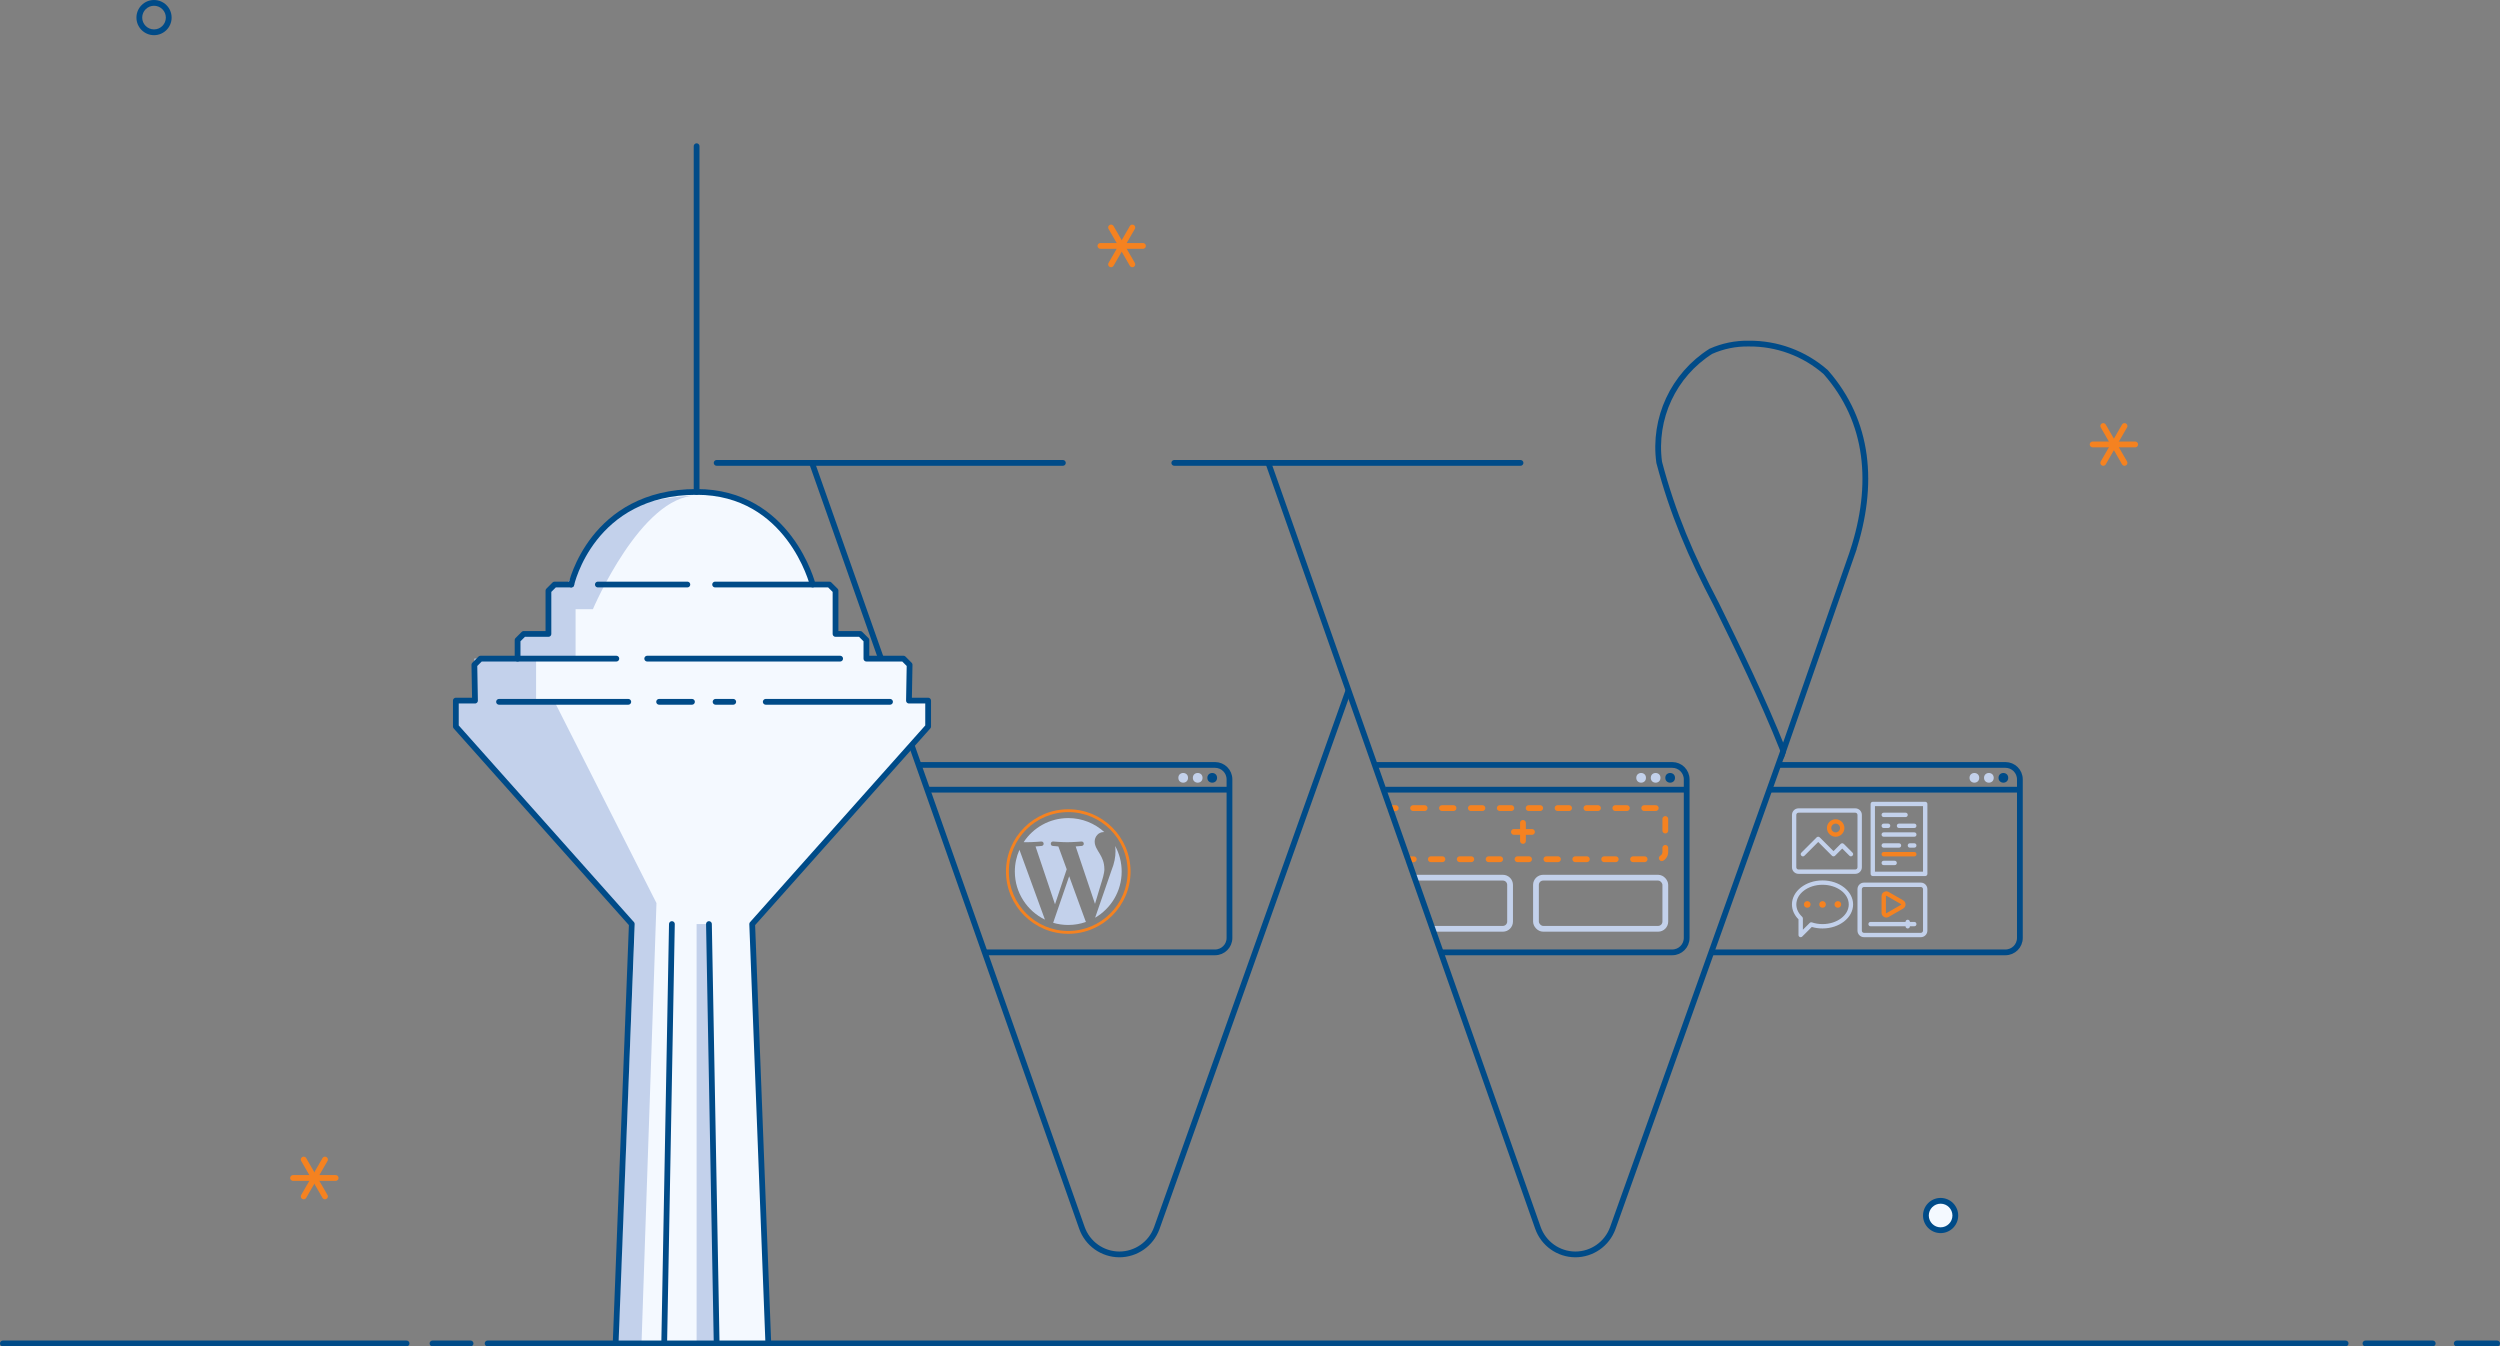 <svg xmlns="http://www.w3.org/2000/svg" viewBox="0 0 867.06 466.94"><rect x="0" y="0" width="867.06" height="466.94" fill="#808080" stroke="none"/><g id="Layer_2"><path d="M318.58,265.3h102.83c2.76,0,5,2.24,5,5v55c0,2.76-2.24,5-5,5h-79.9" fill="none" stroke="#004b88" stroke-miterlimit="10" stroke-width="2"></path><line x1="426.41" y1="273.88" x2="321.87" y2="273.88" fill="none" stroke="#004b88" stroke-miterlimit="10" stroke-width="2"></line><g><path d="M351.97,302.27c0,7.33,4.26,13.67,10.44,16.68l-8.84-24.22c-1.03,2.3-1.6,4.85-1.6,7.54Z" fill="#c3d1eb"></path><path d="M383.01,301.33c0-2.29-.82-3.88-1.53-5.11-.94-1.53-1.82-2.82-1.82-4.35,0-1.7,1.29-3.29,3.11-3.29,.08,0,.16,.01,.24,.01-3.3-3.02-7.69-4.86-12.51-4.86-6.47,0-12.17,3.32-15.48,8.35,.43,.01,.84,.02,1.19,.02,1.94,0,4.94-.24,4.94-.24,1-.06,1.12,1.41,.12,1.53,0,0-1,.12-2.12,.18l6.75,20.07,4.06-12.16-2.89-7.91c-1-.06-1.94-.18-1.94-.18-1-.06-.88-1.59,.12-1.53,0,0,3.06,.24,4.88,.24,1.94,0,4.94-.24,4.94-.24,1-.06,1.12,1.41,.12,1.53,0,0-1.01,.12-2.12,.18l6.7,19.92,1.85-6.18c.8-2.56,1.41-4.4,1.41-5.99Z" fill="#c3d1eb"></path><path d="M370.82,303.89l-5.56,16.16c1.66,.49,3.42,.75,5.23,.75,2.16,0,4.23-.37,6.15-1.05-.05-.08-.09-.16-.13-.26l-5.7-15.6Z" fill="#c3d1eb"></path><path d="M386.76,293.38c.08,.59,.12,1.22,.12,1.91,0,1.88-.35,3.99-1.41,6.64l-5.66,16.36c5.51-3.21,9.21-9.18,9.21-16.02,0-3.22-.82-6.25-2.27-8.89Z" fill="#c3d1eb"></path><path d="M370.5,280.67c-11.91,0-21.6,9.69-21.6,21.6s9.69,21.6,21.6,21.6,21.6-9.69,21.6-21.6c0-11.91-9.69-21.6-21.6-21.6Zm0,42.21c-11.36,0-20.61-9.25-20.61-20.61s9.25-20.61,20.61-20.61,20.61,9.25,20.61,20.61-9.25,20.61-20.61,20.61Z" fill="#f58220"></path></g><g><circle cx="420.43" cy="269.77" r="1.68" fill="#004b88"></circle><circle cx="415.39" cy="269.77" r="1.68" fill="#c3d1eb"></circle><circle cx="410.36" cy="269.77" r="1.68" fill="#c3d1eb"></circle></g><path d="M477.15,265.3h102.83c2.76,0,5,2.24,5,5v55c0,2.76-2.24,5-5,5h-79.9" fill="none" stroke="#004b88" stroke-miterlimit="10" stroke-width="2"></path><line x1="584.98" y1="273.88" x2="480.44" y2="273.88" fill="none" stroke="#004b88" stroke-miterlimit="10" stroke-width="2"></line><g><rect x="532.71" y="304.4" width="44.86" height="17.73" rx="2.5" ry="2.5" fill="none" stroke="#c3d1eb" stroke-miterlimit="10" stroke-width="2"></rect><g><line x1="482.08" y1="280.27" x2="484.08" y2="280.27" fill="none" stroke="#f58220" stroke-linecap="round" stroke-miterlimit="10" stroke-width="2"></line><path d="M490.09,280.27h84.98c1.38,0,2.5,1.12,2.5,2.5v12.73c0,1.38-1.12,2.5-2.5,2.5h-81.73" fill="none" stroke="#f58220" stroke-dasharray="0 0 4.01 6.01" stroke-linecap="round" stroke-miterlimit="10" stroke-width="2"></path><line x1="490.33" y1="298.01" x2="488.33" y2="298.01" fill="none" stroke="#f58220" stroke-linecap="round" stroke-miterlimit="10" stroke-width="2"></line></g><path d="M490.58,304.4h30.65c1.38,0,2.5,1.12,2.5,2.5v12.73c0,1.38-1.12,2.5-2.5,2.5h-24.4" fill="none" stroke="#c3d1eb" stroke-miterlimit="10" stroke-width="2"></path><g><line x1="525.06" y1="288.53" x2="531.33" y2="288.53" fill="none" stroke="#f58220" stroke-linecap="round" stroke-miterlimit="10" stroke-width="2"></line><line x1="528.2" y1="285.4" x2="528.2" y2="291.66" fill="none" stroke="#f58220" stroke-linecap="round" stroke-miterlimit="10" stroke-width="2"></line></g></g><g><circle cx="579.25" cy="269.77" r="1.68" fill="#004b88"></circle><circle cx="574.21" cy="269.77" r="1.68" fill="#c3d1eb"></circle><circle cx="569.18" cy="269.77" r="1.68" fill="#c3d1eb"></circle></g><path d="M616.75,265.3h78.79c2.76,0,5,2.24,5,5v55c0,2.76-2.24,5-5,5h-102.01" fill="none" stroke="#004b88" stroke-miterlimit="10" stroke-width="2"></path><line x1="700.54" y1="273.88" x2="613.74" y2="273.88" fill="none" stroke="#004b88" stroke-miterlimit="10" stroke-width="2"></line><g><circle cx="694.82" cy="269.77" r="1.68" fill="#004b88"></circle><circle cx="689.79" cy="269.77" r="1.68" fill="#c3d1eb"></circle><circle cx="684.76" cy="269.77" r="1.68" fill="#c3d1eb"></circle></g><g><line x1="407.27" y1="160.54" x2="527.35" y2="160.54" fill="none" stroke="#004b88" stroke-linecap="round" stroke-miterlimit="10" stroke-width="2"></line><line x1="248.55" y1="160.54" x2="368.63" y2="160.54" fill="none" stroke="#004b88" stroke-linecap="round" stroke-miterlimit="10" stroke-width="2"></line><path d="M281.62,160.54l93.6,265.26c1.93,5.53,7.14,9.24,12.99,9.26,5.82,0,11.01-3.65,12.99-9.12l66.43-186.34" fill="none" stroke="#004b88" stroke-miterlimit="10" stroke-width="2"></path><path d="M439.88,160.54l93.49,265.26c1.93,5.53,7.14,9.24,12.99,9.26,5.82,0,11.01-3.65,12.99-9.12l59.15-165.58" fill="none" stroke="#004b88" stroke-miterlimit="10" stroke-width="2"></path><path d="M642.58,191.37l-24.07,68.99c-7.49-18.72-15.78-35.57-23.27-50.81-8.8-16.73-15.1-31.46-19.79-49.2-2.07-15.24,4.93-30.28,17.92-38.51,4.12-1.83,8.59-2.75,13.1-2.67,9.83-.11,19.35,3.41,26.74,9.89,15.1,17.17,17,39.1,9.36,62.31h0Z" fill="none" stroke="#004b88" stroke-miterlimit="10" stroke-width="2"></path></g><g><path d="M667.71,278.08h-18.18c-.42,0-.76,.34-.76,.76v24.24c0,.42,.34,.76,.76,.76h18.18c.42,0,.76-.34,.76-.76v-24.24c0-.42-.34-.76-.76-.76Zm-.76,24.24h-16.67v-22.73h16.67v22.73Zm-.76,3.79h-19.7c-1.25,0-2.27,1.02-2.27,2.27v14.39c0,1.25,1.02,2.27,2.27,2.27h19.7c1.25,0,2.27-1.02,2.27-2.27v-14.39c0-1.25-1.02-2.27-2.27-2.27Zm.76,16.67c0,.42-.34,.76-.76,.76h-19.7c-.42,0-.76-.34-.76-.76v-14.39c0-.42,.34-.76,.76-.76h19.7c.42,0,.76,.34,.76,.76v14.39Z" fill="#c3d1eb"></path><path d="M663.92,319.74h-1.52c0-.42-.34-.76-.76-.76s-.76,.34-.76,.76h-12.12c-1,0-1,1.52,0,1.52h12.12c0,.42,.34,.76,.76,.76s.76-.34,.76-.76h1.52c1,0,1-1.52,0-1.52Zm-18.18-18.94v-18.18c0-1.25-1.02-2.27-2.27-2.27h-19.7c-1.25,0-2.27,1.02-2.27,2.27v18.18c0,1.25,1.02,2.27,2.27,2.27h19.7c1.25,0,2.27-1.02,2.27-2.27Zm-1.52,0c0,.42-.34,.76-.76,.76h-19.7c-.42,0-.76-.34-.76-.76v-18.18c0-.42,.34-.76,.76-.76h19.7c.42,0,.76,.34,.76,.76v18.18Z" fill="#c3d1eb"></path><path d="M636.65,284.14c-1.67,0-3.03,1.36-3.03,3.03s1.36,3.03,3.03,3.03,3.03-1.36,3.03-3.03-1.36-3.03-3.03-3.03Zm0,4.55c-.84,0-1.52-.68-1.52-1.52s.68-1.52,1.52-1.52,1.52,.68,1.52,1.52-.68,1.52-1.52,1.52Z" fill="#f58220"></path><path d="M639.46,292.69c-.3-.3-.77-.3-1.07,0h0l-2.49,2.5-4.77-4.77c-.3-.3-.77-.3-1.07,0h0l-5.3,5.3c-.71,.71,.36,1.78,1.07,1.07l4.77-4.77,4.77,4.77c.3,.3,.77,.3,1.07,0h0l2.49-2.5,2.49,2.49c.7,.7,1.79-.35,1.07-1.07l-3.03-3.03Z" fill="#c3d1eb"></path><path d="M653.32,283.38h7.58c1,0,1-1.52,0-1.52h-7.58c-1,0-1,1.52,0,1.52Z" fill="#c3d1eb"></path><path d="M653.32,290.2h10.61c1,0,1-1.52,0-1.52h-10.61c-1,0-1,1.52,0,1.52Z" fill="#c3d1eb"></path><path d="M653.32,297.02h10.61c1,0,1-1.52,0-1.52h-10.61c-1,0-1,1.52,0,1.52Z" fill="#f58220"></path><path d="M653.32,300.05h3.79c1,0,1-1.52,0-1.52h-3.79c-1,0-1,1.52,0,1.52Z" fill="#c3d1eb"></path><path d="M653.32,287.17h1.52c1,0,1-1.52,0-1.52h-1.52c-1,0-1,1.52,0,1.52Z" fill="#c3d1eb"></path><path d="M658.62,287.17h5.3c1,0,1-1.52,0-1.52h-5.3c-1,0-1,1.52,0,1.52Z" fill="#c3d1eb"></path><path d="M653.32,293.99h5.3c1,0,1-1.52,0-1.52h-5.3c-1,0-1,1.52,0,1.52Z" fill="#c3d1eb"></path><path d="M663.92,292.47h-1.52c-1,0-1,1.52,0,1.52h1.52c1,0,1-1.52,0-1.52Z" fill="#c3d1eb"></path><path d="M632.1,305.35c-5.85,0-10.61,3.74-10.61,8.33,0,1.87,.8,3.69,2.27,5.16v5.44c0,.68,.82,1.01,1.29,.54l3.33-3.33c1.17,.35,2.42,.52,3.71,.52,5.85,0,10.61-3.74,10.61-8.33s-4.76-8.33-10.61-8.33Zm0,15.15c-1.29,0-2.53-.2-3.67-.59-.27-.09-.58-.02-.78,.18l-2.37,2.37v-3.94c0-.21-.09-.41-.24-.55-1.33-1.24-2.03-2.72-2.03-4.29,0-3.76,4.08-6.82,9.09-6.82s9.09,3.06,9.09,6.82-4.08,6.82-9.09,6.82Z" fill="#c3d1eb"></path><circle cx="632.1" cy="313.68" r="1.14" fill="#f58220"></circle><circle cx="637.41" cy="313.68" r="1.14" fill="#f58220"></circle><circle cx="626.8" cy="313.68" r="1.14" fill="#f58220"></circle><path d="M655.03,318.01l5.04-2.9c1.1-.63,1.1-2.22,0-2.85l-5.03-2.9c-1.09-.63-2.47,.16-2.47,1.42v5.8c0,1.28,1.39,2.05,2.47,1.43h0Zm-.96-7.23c0-.1,.11-.16,.2-.11l5.04,2.9c.06,.04,.08,.12,.05,.18-.01,.02-.03,.04-.05,.05l-5.03,2.9c-.09,.05-.2-.01-.2-.11v-5.8Z" fill="#f58220"></path></g></g><g id="VirSrv"><g id="Milad"><g id="Colored"><path id="B-3" d="M266.46,465.94l-5.59-145.45,61.02-68.52v-8.99h-6.64l.21-12.42-2.14-2.14h-12.85v-6.42l-2.14-2.14h-8.56v-14.99l-2.14-2.14h-5.78s-8.14-32.12-40.25-32.12c-36.4,0-43.46,32.12-43.46,32.12h-5.78l-2.14,2.14v14.99h-8.56l-2.14,2.14v6.42h-12.85l-2.14,2.14,.21,12.42h-6.64v8.99l61.02,68.52-5.59,145.45h52.93Z" fill="#f4f9ff"></path></g><g id="Shadows"><path d="M222.49,465.94l5.19-152.73-35.33-69.8h-6.42v-14.99h13.7v-17.13h6s16.7-39.4,35.97-39.4c-34.26,.86-38.54,20.13-44.96,30.83-4.28,0-6.42,2.14-6.42,2.14v14.99h-6.42l-4.28,2.14v6.42h-14.99v14.99h-6.42v8.56l62.09,68.52-5.86,145.45h8.15Z" fill="#c3d1eb"></path><polygon points="248.55 465.94 245.88 320.49 241.6 320.49 241.6 465.94 248.55 465.94" fill="#c3d1eb"></polygon></g><g id="BodyLine"><polyline points="198.13 202.73 192.35 202.73 190.21 204.87 190.21 219.86 181.65 219.86 179.51 222 179.51 228.43 166.66 228.43 164.52 230.57 164.74 242.99 158.1 242.99 158.1 251.98 219.13 320.49 213.52 465.94" fill="none" stroke="#004b88" stroke-linecap="round" stroke-linejoin="round" stroke-width="2"></polyline><polyline points="266.47 465.94 260.88 320.49 321.9 251.98 321.9 242.99 315.25 242.99 315.47 230.57 313.34 228.43 300.49 228.43 300.49 222 298.34 219.86 289.78 219.86 289.78 204.87 287.63 202.73 281.85 202.73" fill="none" stroke="#004b88" stroke-linecap="round" stroke-linejoin="round" stroke-width="2"></polyline><line x1="233.03" y1="320.49" x2="230.38" y2="464.94" fill="none" stroke="#004b88" stroke-linecap="round" stroke-linejoin="round" stroke-width="2"></line><line x1="248.53" y1="464.94" x2="245.88" y2="320.49" fill="none" stroke="#004b88" stroke-linecap="round" stroke-linejoin="round" stroke-width="2"></line><path d="M248.02,202.73h33.83s-8.14-32.12-40.25-32.12c-36.4,0-43.46,32.12-43.46,32.12" fill="none" stroke="#004b88" stroke-linecap="round" stroke-linejoin="round" stroke-width="2"></path><line x1="238.39" y1="202.73" x2="207.35" y2="202.73" fill="none" stroke="#004b88" stroke-linecap="round" stroke-linejoin="round" stroke-width="2"></line><line x1="291.38" y1="228.43" x2="224.47" y2="228.43" fill="none" stroke="#004b88" stroke-linecap="round" stroke-linejoin="round" stroke-width="2"></line><line x1="213.76" y1="228.43" x2="179.51" y2="228.43" fill="none" stroke="#004b88" stroke-linecap="round" stroke-linejoin="round" stroke-width="2"></line><line x1="265.58" y1="243.41" x2="308.68" y2="243.41" fill="none" stroke="#004b88" stroke-linecap="round" stroke-linejoin="round" stroke-width="2"></line><line x1="254.3" y1="243.41" x2="248.18" y2="243.41" fill="none" stroke="#004b88" stroke-linecap="round" stroke-linejoin="round" stroke-width="2"></line><line x1="239.99" y1="243.41" x2="228.6" y2="243.41" fill="none" stroke="#004b88" stroke-linecap="round" stroke-linejoin="round" stroke-width="2"></line><line x1="217.9" y1="243.41" x2="173.08" y2="243.41" fill="none" stroke="#004b88" stroke-linecap="round" stroke-linejoin="round" stroke-width="2"></line></g><line id="Needle" x1="241.6" y1="170.62" x2="241.6" y2="50.71" fill="none" stroke="#004b88" stroke-linecap="round" stroke-linejoin="round" stroke-width="2"></line></g><g id="Ground"><line x1="169.11" y1="465.94" x2="813.51" y2="465.94" fill="none" stroke="#004b88" stroke-linecap="round" stroke-miterlimit="10" stroke-width="2"></line><line x1="150" y1="465.94" x2="163.2" y2="465.94" fill="none" stroke="#004b88" stroke-linecap="round" stroke-miterlimit="10" stroke-width="2"></line><line x1="1" y1="465.94" x2="141" y2="465.94" fill="none" stroke="#004b88" stroke-linecap="round" stroke-miterlimit="10" stroke-width="2"></line><line x1="820.4" y1="465.94" x2="843.73" y2="465.94" fill="none" stroke="#004b88" stroke-linecap="round" stroke-miterlimit="10" stroke-width="2"></line><line x1="852.06" y1="465.94" x2="866.06" y2="465.94" fill="none" stroke="#004b88" stroke-linecap="round" stroke-miterlimit="10" stroke-width="2"></line></g><g id="Star"><line x1="381.65" y1="85.29" x2="396.41" y2="85.29" fill="none" stroke="#f58220" stroke-linecap="round" stroke-miterlimit="10" stroke-width="2"></line><line x1="385.34" y1="91.68" x2="392.72" y2="78.9" fill="none" stroke="#f58220" stroke-linecap="round" stroke-miterlimit="10" stroke-width="2"></line><line x1="392.72" y1="91.68" x2="385.34" y2="78.9" fill="none" stroke="#f58220" stroke-linecap="round" stroke-miterlimit="10" stroke-width="2"></line></g><g id="Ellipse"><path d="M673.05,426.66c-2.81,0-5.09-2.29-5.09-5.1s2.29-5.1,5.09-5.1,5.1,2.29,5.1,5.1-2.29,5.1-5.1,5.1Z" fill="#f4f9ff"></path><path d="M673.05,417.47c2.26,0,4.1,1.84,4.1,4.1s-1.84,4.1-4.1,4.1-4.1-1.84-4.1-4.1,1.84-4.1,4.1-4.1m0-2c-3.37,0-6.1,2.73-6.1,6.1s2.73,6.1,6.1,6.1,6.1-2.73,6.1-6.1-2.73-6.1-6.1-6.1h0Z" fill="#004b88"></path></g><g id="Star-2"><line x1="725.77" y1="154.14" x2="740.53" y2="154.14" fill="none" stroke="#f58220" stroke-linecap="round" stroke-miterlimit="10" stroke-width="2"></line><line x1="729.46" y1="160.54" x2="736.84" y2="147.75" fill="none" stroke="#f58220" stroke-linecap="round" stroke-miterlimit="10" stroke-width="2"></line><line x1="736.84" y1="160.54" x2="729.46" y2="147.75" fill="none" stroke="#f58220" stroke-linecap="round" stroke-miterlimit="10" stroke-width="2"></line></g><g id="Ellipse-2"><path d="M53.42,2c2.26,0,4.1,1.84,4.1,4.1s-1.84,4.1-4.1,4.1-4.1-1.84-4.1-4.1,1.84-4.1,4.1-4.1m0-2c-3.37,0-6.1,2.73-6.1,6.1s2.73,6.1,6.1,6.1,6.1-2.73,6.1-6.1-2.73-6.1-6.1-6.1h0Z" fill="#004b88"></path></g><g id="Star-3"><line x1="101.64" y1="408.55" x2="116.41" y2="408.55" fill="none" stroke="#f58220" stroke-linecap="round" stroke-miterlimit="10" stroke-width="2"></line><line x1="105.33" y1="414.94" x2="112.72" y2="402.16" fill="none" stroke="#f58220" stroke-linecap="round" stroke-miterlimit="10" stroke-width="2"></line><line x1="112.71" y1="414.94" x2="105.33" y2="402.16" fill="none" stroke="#f58220" stroke-linecap="round" stroke-miterlimit="10" stroke-width="2"></line></g></g></svg>
